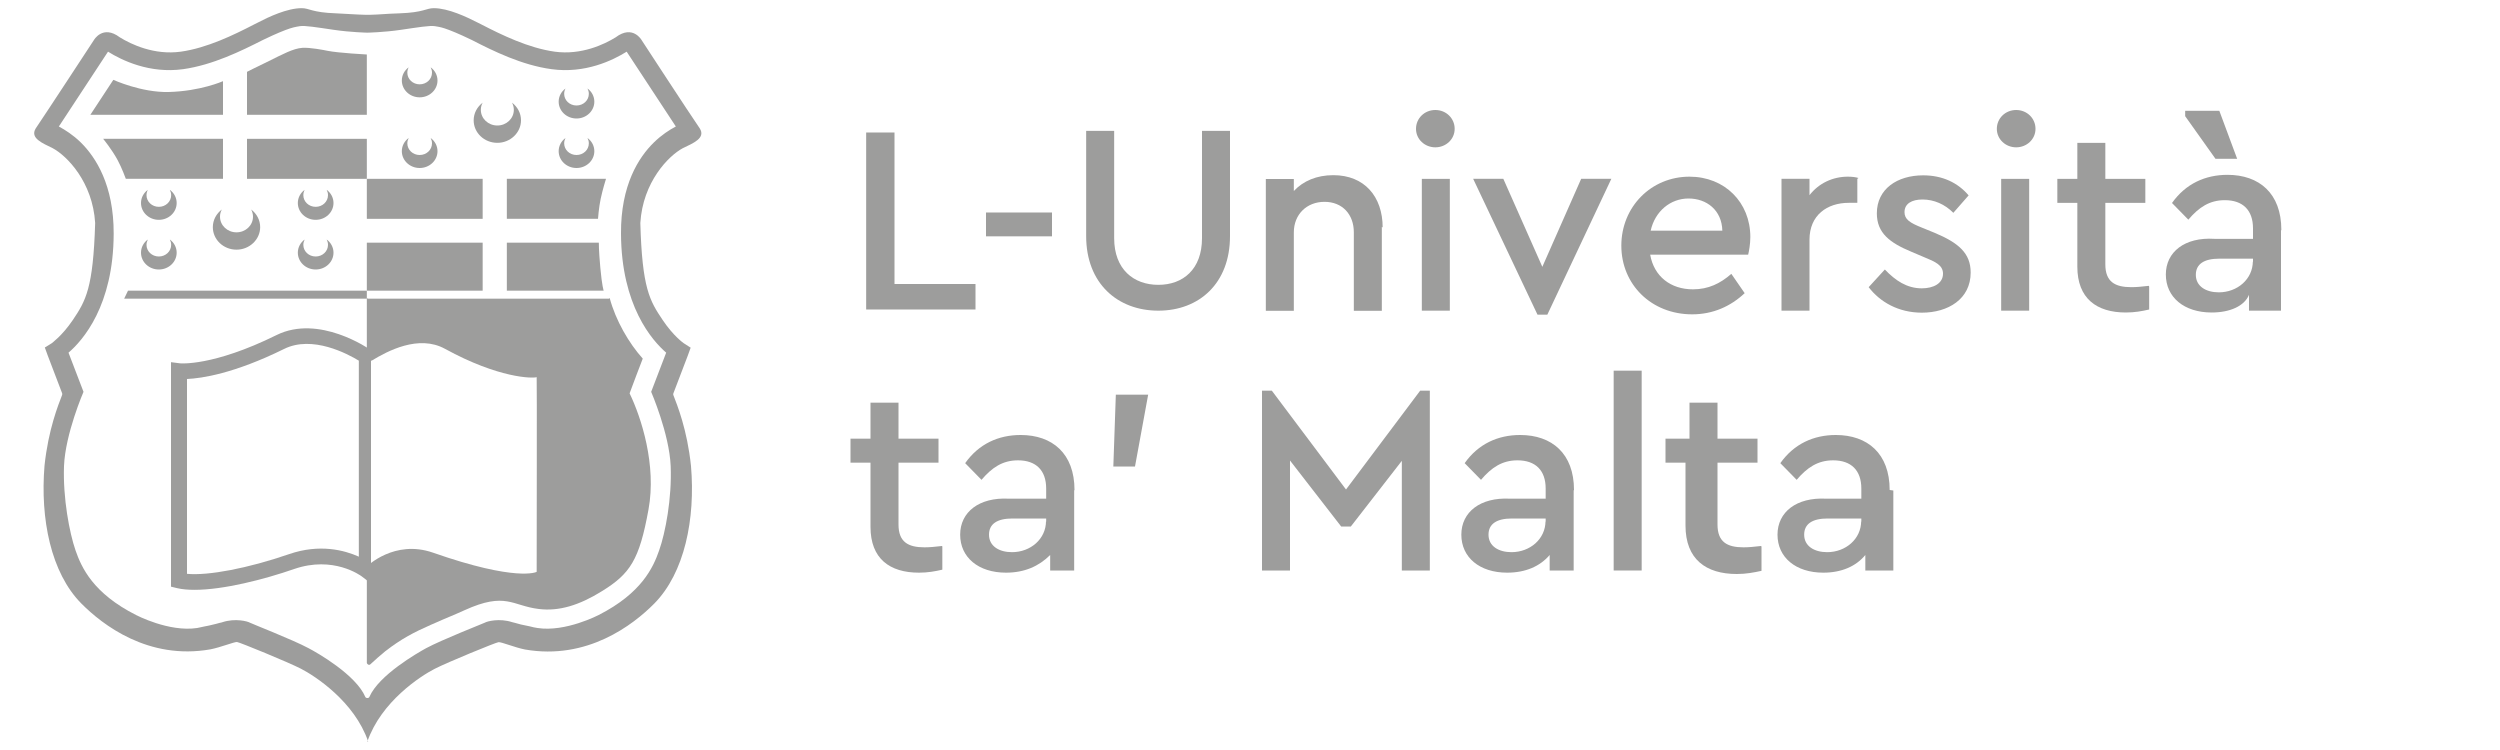 <?xml version="1.0" encoding="UTF-8"?>
<svg id="Ebene_1" xmlns="http://www.w3.org/2000/svg" version="1.1" viewBox="0 0 150 45">
  <!-- Generator: Adobe Illustrator 29.0.0, SVG Export Plug-In . SVG Version: 2.1.0 Build 186)  -->
  <defs>
    <style>
      .st0 {
        fill: #9d9d9c;
      }
    </style>
  </defs>
  <polygon class="st0" points="53.67 17.04 58.53 17.04 58.53 18.57 51.97 18.57 51.97 7.95 53.67 7.95 53.67 17.04"/>
  <rect class="st0" x="59.16" y="12.75" width="3.96" height="1.43"/>
  <g>
    <path class="st0" d="M73.8,14.17c0,2.83-1.85,4.47-4.3,4.47s-4.33-1.64-4.33-4.47v-6.32h1.68v6.44c0,1.87,1.17,2.8,2.65,2.8s2.62-.93,2.62-2.8v-6.44h1.68v6.32Z"/>
    <path class="st0" d="M82.91,13.61v5.04h-1.68v-4.71c0-1.08-.69-1.83-1.76-1.83s-1.84.76-1.84,1.83v4.71h-1.68v-7.91h1.68v.72c.56-.6,1.37-.95,2.37-.95,1.87,0,2.96,1.29,2.96,3.14"/>
    <path class="st0" d="M87.28,7.73c0,.63-.53,1.11-1.16,1.11s-1.16-.48-1.16-1.11.51-1.13,1.16-1.13,1.16.5,1.16,1.13M86.99,18.64h-1.68v-7.91h1.68v7.91Z"/>
    <polygon class="st0" points="96.68 10.73 92.84 18.88 92.25 18.88 88.39 10.73 90.2 10.73 92.54 16.01 94.87 10.73 96.68 10.73"/>
    <path class="st0" d="M104.97,15.28h-5.96c.23,1.3,1.22,2.08,2.57,2.08.92,0,1.64-.35,2.3-.93l.8,1.16c-.84.79-1.9,1.27-3.15,1.27-2.45,0-4.25-1.79-4.25-4.12s1.79-4.14,4.09-4.14c2.11,0,3.65,1.54,3.65,3.62,0,.43-.08.85-.13,1.06M98.98,13.84h4.36c-.03-1.24-.95-1.93-2.03-1.93s-2.01.76-2.27,1.93"/>
    <path class="st0" d="M111.44,10.73v1.44h-.52c-1.28,0-2.35.73-2.35,2.21v4.26h-1.68v-7.91h1.68v.98c.56-.72,1.4-1.11,2.3-1.11.27,0,.47.03.64.08"/>
    <path class="st0" d="M118.12,11.72l-.92,1.05c-.5-.51-1.16-.8-1.85-.8-.63,0-1.08.24-1.08.76,0,.43.32.64,1.05.93l.76.31c1.43.6,2.16,1.22,2.16,2.38,0,1.59-1.35,2.41-2.93,2.41-1.4,0-2.51-.64-3.19-1.53l.97-1.06c.63.66,1.32,1.13,2.22,1.13.69,0,1.27-.29,1.27-.88,0-.51-.47-.72-1.11-.98l-.8-.34c-1.27-.53-2.06-1.11-2.06-2.3,0-1.46,1.22-2.28,2.78-2.28,1.14,0,2.08.43,2.74,1.22"/>
    <path class="st0" d="M122.13,7.73c0,.63-.53,1.11-1.16,1.11s-1.16-.48-1.16-1.11.51-1.13,1.16-1.13,1.16.5,1.16,1.13M121.75,18.64h-1.68v-7.91h1.68v7.91Z"/>
    <path class="st0" d="M128.95,17.2v1.37c-.43.1-.87.18-1.4.18-1.75,0-2.91-.84-2.91-2.75v-3.83h-1.2v-1.44h1.2v-2.16h1.68v2.16h2.4v1.44h-2.4v3.69c0,1.05.58,1.37,1.56,1.37.29,0,.63-.03,1.05-.08"/>
    <path class="st0" d="M136.86,13.84v4.8h-1.92v-.95c-.28.68-1.15,1.06-2.24,1.06-1.66,0-2.75-.92-2.75-2.28s1.14-2.25,2.91-2.14h2.32v-.63c0-1.09-.61-1.69-1.69-1.69-.92,0-1.56.43-2.19,1.17l-.98-1c.82-1.16,2-1.69,3.33-1.69,1.9,0,3.23,1.11,3.23,3.3M132.93,9.53l-1.82-2.56v-.32h2.05l1.07,2.88h-1.3ZM135.18,15.76v-.24h-2.03c-.9,0-1.4.32-1.4.97,0,.69.61,1.05,1.38,1.05,1.11,0,2.04-.79,2.04-1.87"/>
    <path class="st0" d="M56.54,32.79v1.39c-.43.1-.87.18-1.4.18-1.76,0-2.91-.84-2.91-2.75v-3.85h-1.2v-1.44h1.2v-2.16h1.68v2.16h2.4v1.44h-2.4v3.71c0,1.05.58,1.37,1.56,1.37.29,0,.63-.03,1.05-.08"/>
    <path class="st0" d="M64.45,29.43v4.8h-1.44v-.93c-.68.68-1.55,1.06-2.65,1.06-1.66,0-2.75-.92-2.75-2.28s1.14-2.25,2.91-2.16h2.25v-.61c0-1.09-.61-1.69-1.69-1.69-.92,0-1.56.43-2.19,1.17l-.98-1c.82-1.16,2-1.69,3.33-1.69,1.9,0,3.23,1.11,3.23,3.3M62.77,31.35v-.24h-2.03c-.9,0-1.4.32-1.4.97,0,.69.61,1.05,1.38,1.05,1.11,0,2.04-.79,2.04-1.87"/>
    <polygon class="st0" points="68.1 27.99 66.8 27.99 66.95 23.68 68.89 23.68 68.1 27.99"/>
    <polygon class="st0" points="85.79 23.44 85.79 34.23 84.11 34.23 84.11 27.65 81.05 31.59 80.47 31.59 77.4 27.63 77.4 34.23 75.72 34.23 75.72 23.44 76.31 23.44 80.76 29.37 85.21 23.44 85.79 23.44"/>
    <path class="st0" d="M94.42,29.43v4.8h-1.44v-.93c-.58.68-1.45,1.06-2.55,1.06-1.66,0-2.75-.92-2.75-2.28s1.14-2.25,2.91-2.16h2.15v-.61c0-1.09-.61-1.69-1.69-1.69-.92,0-1.56.43-2.19,1.17l-.98-1c.82-1.16,2-1.69,3.33-1.69,1.9,0,3.23,1.11,3.23,3.3M92.74,31.35v-.24h-2.03c-.9,0-1.4.32-1.4.97,0,.69.61,1.05,1.38,1.05,1.11,0,2.04-.79,2.04-1.87"/>
    <rect class="st0" x="96.82" y="22.24" width="1.68" height="11.99"/>
    <path class="st0" d="M105.69,32.79v1.46c-.46.1-.92.19-1.48.19-1.85,0-3.08-.88-3.08-2.91v-3.77h-1.2v-1.44h1.44v-2.16h1.68v2.16h2.4v1.44h-2.4v3.71c0,1.05.58,1.37,1.56,1.37.29,0,.63-.03,1.05-.08"/>
    <path class="st0" d="M113.6,29.43v4.8h-1.68v-.93c-.56.68-1.43,1.06-2.52,1.06-1.66,0-2.75-.92-2.75-2.28s1.14-2.25,2.91-2.16h2.12v-.61c0-1.09-.61-1.69-1.69-1.69-.92,0-1.56.43-2.19,1.17l-.98-1c.82-1.16,2-1.69,3.33-1.69,1.9,0,3.23,1.11,3.23,3.3M111.68,31.35v-.24h-2.03c-.9,0-1.4.32-1.4.97,0,.69.61,1.05,1.38,1.05,1.11,0,2.04-.79,2.04-1.87"/>
    <path class="st0" d="M22.01,21.08v-3.19s.07.03.07.03h14.47s.02-.05.03-.04c.36,1.35,1.16,2.72,1.98,3.63,0,0,0,.01,0,.02-.06.15-.64,1.67-.78,2.06,0,0,0,.01,0,.02.7,1.45,1.62,4.3,1.13,6.96-.55,3.03-1.1,3.86-2.81,4.91-1.35.84-2.57,1.21-3.77,1.06-1.6-.19-1.98-1.05-4.45.07-.77.35-.88.37-2.03.88-1,.44-1.79.85-2.74,1.59-.24.19-.63.54-.89.78-.07.07-.19.01-.21-.09v-5.78s1.65-1.64,3.97-.83c5.03,1.76,6.22,1.16,6.22,1.15,0-1.11.02-11.68,0-11.68-.25.08-2.27.07-5.5-1.7-1.58-.87-3.45.13-4.4.71-.11,0-.04-.01-.04-.01l-.24-.56Z"/>
    <path class="st0" d="M11.67,35.39c-.39,0-.74-.03-1.04-.1l-.37-.09v-13.47l.54.07s1.96.2,5.8-1.7c2.54-1.25,5.53.82,5.66.91v.14s0,14.02,0,14.02l-.05-.2-.51-.39c-.07-.05-1.7-1.25-4.05-.44-1.81.63-4.25,1.25-5.97,1.25M11.22,34.43c1.28.12,3.65-.33,6.12-1.18,1.85-.64,3.34-.23,4.19.15v-11.76c-.66-.4-2.79-1.55-4.49-.7-3,1.48-4.94,1.76-5.82,1.8v11.69Z"/>
    <rect class="st0" x="22.01" y="14.56" width="6.95" height="2.88"/>
    <rect class="st0" x="22.01" y="10.73" width="6.95" height="2.4"/>
    <rect class="st0" x="14.82" y="8.33" width="7.19" height="2.4"/>
    <path class="st0" d="M22.01,6.89h-7.19v-2.58s.67-.34,1.32-.65c.83-.41,1.45-.75,2-.79.45-.03,1.28.13,1.52.18.65.13,2.35.22,2.35.22v3.62Z"/>
    <path class="st0" d="M13.38,6.89h-7.96l1.38-2.1s1.68.77,3.32.73c1.92-.05,3.26-.65,3.26-.65v2.02Z"/>
    <path class="st0" d="M13.38,10.73h-5.83s-.24-.66-.49-1.12c-.35-.65-.87-1.28-.87-1.28h7.19v2.4Z"/>
    <path class="st0" d="M35.92,13.13h-5.51v-2.4h5.95s-.2.63-.32,1.2c-.11.51-.16,1.2-.16,1.2"/>
    <path class="st0" d="M36.16,17.44h-5.75v-2.88h5.52s-.01.41.09,1.51c.1,1.1.2,1.37.2,1.37"/>
    <path class="st0" d="M28.42,7.22c0-.43.21-.81.54-1.06-.07.13-.11.27-.11.43,0,.52.44.94.99.94s.99-.42.99-.94c0-.15-.04-.3-.11-.43.33.25.54.63.54,1.06,0,.74-.64,1.35-1.42,1.35s-1.42-.6-1.42-1.35"/>
    <path class="st0" d="M24.11,4.83c0-.32.16-.61.41-.79-.05.1-.08.2-.08.32,0,.39.33.7.74.7s.74-.31.74-.7c0-.12-.03-.22-.08-.32.25.18.41.47.41.79,0,.56-.48,1.01-1.07,1.01s-1.07-.45-1.07-1.01"/>
    <path class="st0" d="M24.11,9.07c0-.32.16-.61.41-.79-.05.1-.08.21-.08.32,0,.39.33.7.74.7s.74-.31.74-.7c0-.12-.03-.22-.08-.32.25.18.41.47.41.79,0,.56-.48,1.01-1.07,1.01s-1.07-.45-1.07-1.01"/>
    <path class="st0" d="M33.52,6.1c0-.32.16-.61.41-.79-.05.1-.08.2-.08.32,0,.39.33.7.74.7s.74-.31.74-.7c0-.12-.03-.22-.08-.32.25.18.41.47.41.79,0,.56-.48,1.01-1.07,1.01s-1.07-.45-1.07-1.01"/>
    <path class="st0" d="M33.52,9.07c0-.32.16-.61.41-.79-.05.1-.08.21-.08.32,0,.39.33.7.74.7s.74-.31.74-.7c0-.12-.03-.22-.08-.32.25.18.41.47.41.79,0,.56-.48,1.01-1.07,1.01s-1.07-.45-1.07-1.01"/>
    <path class="st0" d="M12.77,13.63c0-.43.21-.81.54-1.06-.07.13-.11.27-.11.43,0,.52.44.94.99.94s.99-.42.99-.94c0-.15-.04-.3-.11-.43.33.25.54.63.54,1.06,0,.74-.64,1.35-1.42,1.35s-1.42-.6-1.42-1.35"/>
    <path class="st0" d="M8.46,12.18c0-.32.16-.61.41-.79-.05.1-.08.2-.08.32,0,.39.33.7.74.7s.74-.31.74-.7c0-.12-.03-.22-.08-.32.25.18.41.47.41.79,0,.56-.48,1.01-1.07,1.01s-1.07-.45-1.07-1.01"/>
    <path class="st0" d="M8.46,15.16c0-.32.16-.61.41-.79-.05.1-.08.21-.08.32,0,.39.33.7.74.7s.74-.31.74-.7c0-.12-.03-.22-.08-.32.25.18.41.47.41.79,0,.56-.48,1.01-1.07,1.01s-1.07-.45-1.07-1.01"/>
    <path class="st0" d="M17.87,12.18c0-.32.16-.61.41-.79-.05.1-.08.2-.08.32,0,.39.33.7.74.7s.74-.31.74-.7c0-.12-.03-.22-.08-.32.25.18.41.47.41.79,0,.56-.48,1.01-1.07,1.01s-1.07-.45-1.07-1.01"/>
    <path class="st0" d="M17.87,15.16c0-.32.16-.61.41-.79-.05.1-.08.21-.08.32,0,.39.33.7.74.7s.74-.31.74-.7c0-.12-.03-.22-.08-.32.25.18.41.47.41.79,0,.56-.48,1.01-1.07,1.01s-1.07-.45-1.07-1.01"/>
    <polygon class="st0" points="7.45 17.92 22.01 17.92 22.01 17.44 7.68 17.44 7.45 17.92"/>
    <path class="st0" d="M22.04,44.5c.83-2.41,3.2-3.94,4.04-4.37.76-.39,3.66-1.58,3.83-1.6.17-.02.98.32,1.59.44,3.73.65,6.48-1.47,7.75-2.75,1.83-1.85,2.48-5.09,2.21-8.26-.23-2.2-.83-3.66-1.06-4.26-.01-.03-.01-.06,0-.09l.87-2.28.17-.47h0s-.42-.27-.42-.27c0,0-.61-.42-1.26-1.39-.78-1.16-1.23-1.9-1.34-5.82.15-2.46,1.69-4.03,2.55-4.49.62-.3,1.38-.6,1.02-1.18-.68-.99-3.49-5.3-3.49-5.3,0,0-.53-.95-1.56-.17,0,0,0,0,0,0-.68.42-2.06,1.08-3.66.86-1.57-.22-3.17-1-4.39-1.63-.09-.04-.17-.09-.26-.13-.61-.31-1.73-.85-2.6-.85-.47,0-.6.26-2.06.31-.93.03-1.06.07-1.83.09h-.15c-.77-.02-.9-.05-1.83-.09-1.46-.05-1.59-.31-2.06-.31-.87,0-1.99.53-2.6.85-.09.04-.17.09-.26.13-1.22.63-2.82,1.41-4.39,1.63-1.6.22-2.98-.44-3.66-.86,0,0,0,0,0,0-1.03-.78-1.56.17-1.56.17,0,0-2.82,4.31-3.49,5.3-.35.58.41.88,1.02,1.18.86.46,2.4,2.03,2.55,4.49-.12,3.92-.56,4.66-1.34,5.82-.65.96-1.26,1.38-1.26,1.39l-.42.26h0s.17.47.17.47l.87,2.28s.01.06,0,.09c-.23.6-.83,2.07-1.06,4.26-.26,3.18.38,6.41,2.21,8.26,1.27,1.28,4.02,3.41,7.75,2.75.61-.12,1.42-.45,1.59-.44.17.02,3.07,1.21,3.83,1.6.84.43,3.22,1.97,4.04,4.37M22.04,1.96s.99-.02,2.01-.17c1.02-.15,1.75-.27,2.04-.22.3.05.44.07.86.23.43.16,1.23.53,1.36.6,1.3.67,3.01,1.51,4.78,1.75,2.01.28,3.68-.53,4.51-1.05l2.95,4.49c-.38.2-.85.5-1.32.96-.91.89-1.99,2.56-1.97,5.47.02,4.33,1.87,6.41,2.71,7.14l-.72,1.88-.18.47s1.09,2.52,1.17,4.45c.08,1.94-.32,4.02-.69,5.06-.36,1.04-1.06,2.57-3.63,3.88,0,0-1.99,1.04-3.67.78-.16-.02-.31-.06-.47-.1-.13-.03-.25-.05-.38-.08-.1-.02-.2-.04-.29-.07-.07-.02-.15-.04-.22-.06-.05-.01-.1-.03-.16-.04-.77-.25-1.51-.05-1.64.03-.08.04-2.59,1.03-3.52,1.53-.51.28-2.84,1.61-3.41,2.93-.02.04-.05.06-.09.06h-.06s-.08-.02-.09-.06c-.56-1.33-2.89-2.66-3.41-2.93-.93-.5-3.44-1.48-3.52-1.53-.13-.08-.87-.28-1.64-.03-.05.02-.1.03-.16.04-.07.02-.15.04-.22.06-.1.02-.2.05-.29.07-.13.03-.25.06-.38.08-.16.03-.31.07-.47.1-1.69.26-3.67-.78-3.67-.78-2.57-1.3-3.27-2.84-3.63-3.88-.36-1.04-.76-3.13-.69-5.06.08-1.94,1.17-4.45,1.17-4.45l-.18-.47-.72-1.88c.85-.73,2.7-2.81,2.71-7.14.01-2.91-1.07-4.58-1.97-5.47-.47-.46-.95-.76-1.32-.96l2.95-4.49c.83.52,2.5,1.33,4.51,1.05,1.77-.25,3.48-1.09,4.78-1.75.13-.07.93-.44,1.36-.6.43-.16.57-.18.86-.23.29-.05,1.02.07,2.04.22,1.02.15,2.01.17,2.01.17"/>
  </g>
</svg>